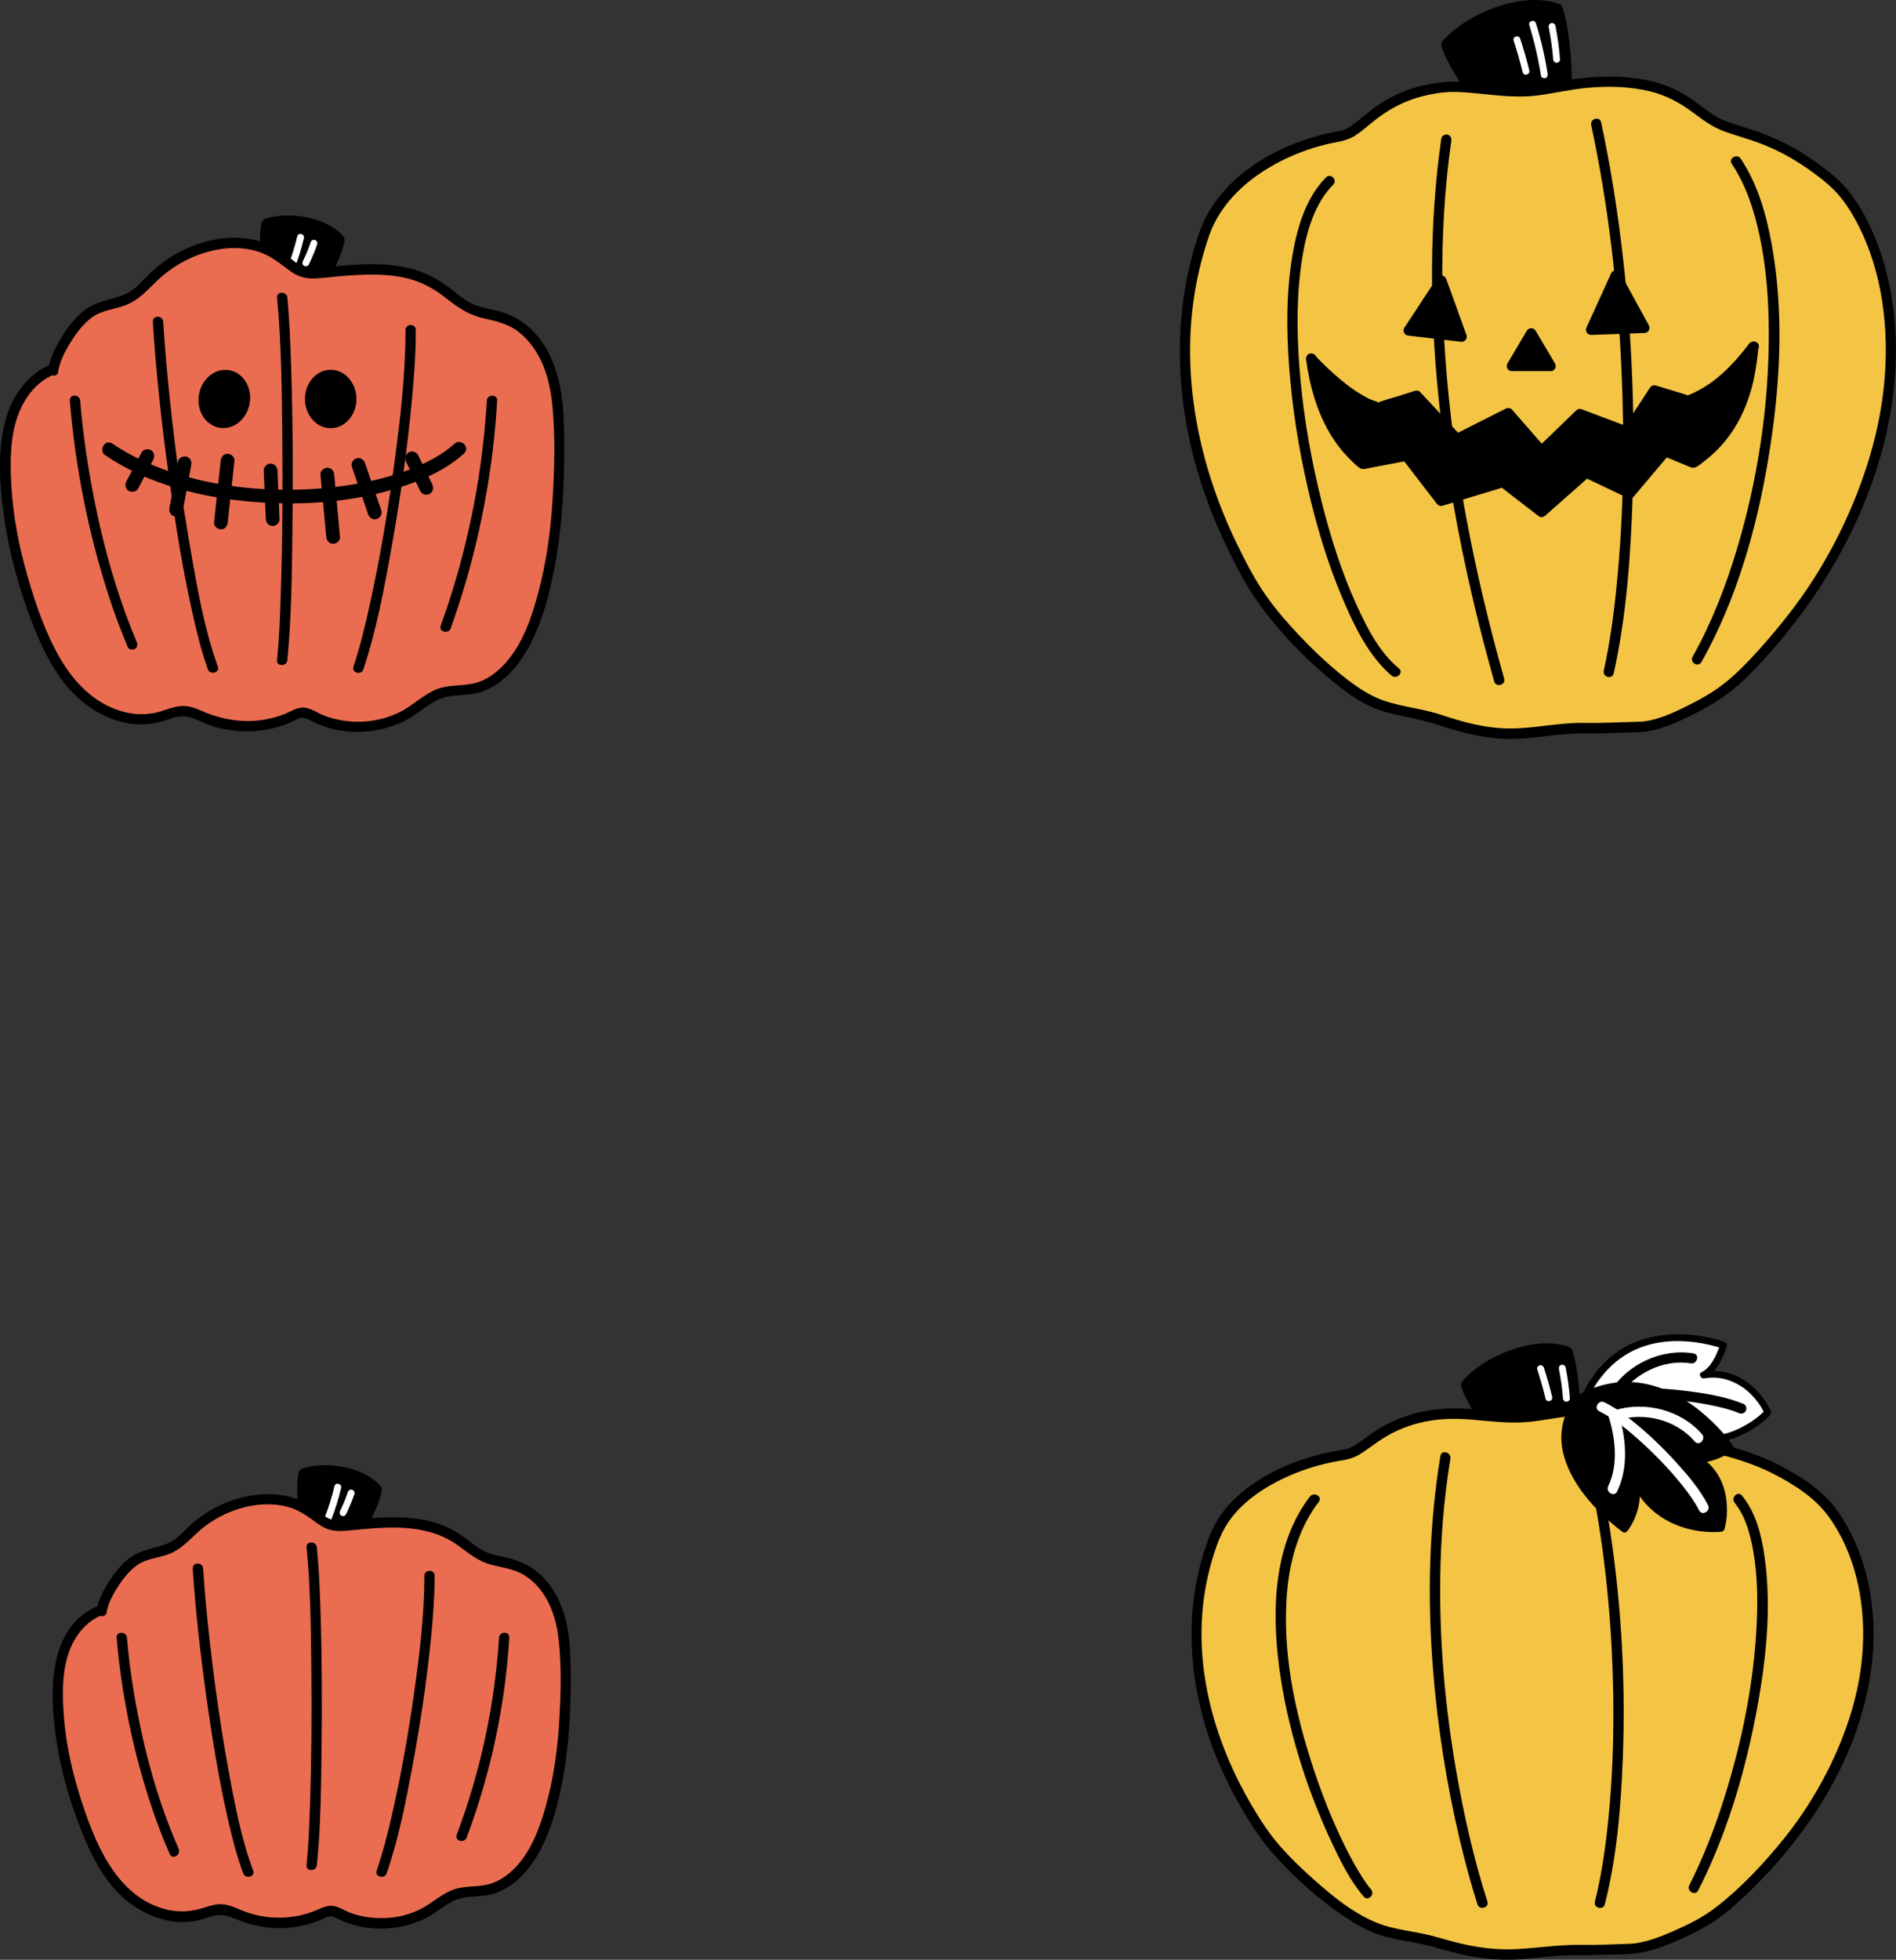<?xml version="1.0" encoding="UTF-8"?>
<svg id="_レイヤー_2" data-name="レイヤー 2" xmlns="http://www.w3.org/2000/svg" viewBox="0 0 276.19 285.33">
  <rect x="0" y="0" width="276.19" height="285.33" fill="#333333" stroke="none"/>
  <defs>
    <style>
      .cls-1 {
        fill: #fff;
      }

      .cls-2 {
        stroke: #000;
        stroke-linecap: round;
        stroke-linejoin: round;
        stroke-width: 1.5px;
      }

      .cls-3 {
        fill: #eb6d51;
      }

      .cls-4 {
        fill: #f4c544;
      }
    </style>
  </defs>
  <g id="_レイヤー_19" data-name="レイヤー 19">
    <g>
      <g>
        <path class="cls-2" d="m38.88,40.4s-.55-5.87-.05-7.82c3.02-1.06,8.35-.33,10.63,2.34-.52,2.89-3.88,8.41-3.88,8.41l-6.69-2.93Z"/>
        <path class="cls-1" d="m43.3,34.41c-.37,1.57-.85,3.11-1.44,4.61-.1.25.11.55.35.62.28.08.52-.1.62-.35.59-1.5,1.08-3.04,1.44-4.61.15-.63-.82-.89-.96-.27h0Z"/>
        <path class="cls-1" d="m45.25,35.28c-.33.98-.68,1.82-1.13,2.74-.11.23-.07.55.18.68.22.12.56.07.68-.18.47-.96.88-1.96,1.23-2.97.08-.25-.1-.56-.35-.62-.28-.06-.52.08-.62.35h0Z"/>
        <path class="cls-3" d="m26.95,103.51c-6.14,2.33-14.39.97-18.91-7.41C2.89,86.56.39,73.91.75,67.21c.24-4.38.71-9.22,4.26-11.79,1.14-.83,2.32-1.37,2.99-2.61.95-1.75.8-5.94,10.83-9.48,3.99-1.41,6.31-8.32,15.53-8.32,4.27,0,5.99,2.33,9.66,4.52,7.53-.52,16.07-2.57,24.76,5.51,5.01,1.11,12.65.5,12.65,19.15s-2.47,37.07-16.5,36.52c-7.34,6.05-15.49,6.11-20.77,3.03-4.98,2.61-11.08,2.01-17.2-.22Z"/>
        <path d="m7.59,52.99c-3.88,1.49-6.2,5.22-7.03,9.16-.97,4.59-.54,9.53.18,14.13s2.07,9.4,3.76,13.89c1.5,3.98,3.35,7.97,6.41,11,2.81,2.79,6.88,4.7,10.9,4.23,1.09-.13,2.1-.47,3.14-.8,1.13-.36,2.1-.44,3.23,0,1.03.4,2.01.9,3.08,1.22s2.14.5,3.23.6c2.15.19,4.36-.05,6.41-.71.5-.16.99-.35,1.48-.56s1.02-.58,1.57-.65c.47-.06.89.21,1.29.41.47.24.95.45,1.44.65,3.79,1.48,8.17,1.28,11.86-.4,1.93-.88,3.43-2.45,5.35-3.33s4.29-.4,6.33-1.14c3.46-1.25,5.82-4.35,7.36-7.57,1.91-3.99,2.91-8.44,3.59-12.78.74-4.75,1.01-9.57,1.01-14.37s.03-9.47-1.87-13.77c-.76-1.72-1.88-3.34-3.29-4.59-1.56-1.38-3.35-2.12-5.38-2.55-1.11-.23-2.21-.46-3.21-1.01-.9-.5-1.7-1.15-2.5-1.79-1.66-1.32-3.4-2.36-5.44-2.97-4.02-1.2-8.33-.86-12.45-.44-1.13.11-2.36.35-3.49.07-1.06-.26-1.88-1.03-2.71-1.69-1.41-1.12-3.02-1.92-4.78-2.31-3.57-.79-7.34-.02-10.57,1.6-1.67.83-3.22,1.92-4.58,3.2-.73.69-1.37,1.46-2.13,2.12-.83.73-1.8,1.15-2.86,1.46-1.77.52-3.47.88-4.91,2.1-1.32,1.13-2.4,2.59-3.27,4.08-.77,1.3-1.48,2.76-1.72,4.27-.15.94,1.3,1.35,1.45.4.23-1.48.93-2.87,1.7-4.13.83-1.38,1.85-2.75,3.13-3.74,1.41-1.09,3.29-1.22,4.92-1.82,1.99-.74,3.2-2.19,4.69-3.61,2.51-2.41,5.81-4.07,9.25-4.59,1.66-.25,3.38-.19,5,.24,1.79.48,3.15,1.46,4.59,2.58.79.62,1.64,1.16,2.64,1.35,1.08.21,2.17.08,3.25-.03,2.03-.21,4.07-.4,6.12-.42s4.02.13,5.95.65,3.66,1.5,5.24,2.76,3.23,2.42,5.33,2.91c1.94.45,3.75.81,5.34,2.08,3.23,2.58,4.48,6.74,4.85,10.71.43,4.52.3,9.17.02,13.7s-.91,9.13-2.1,13.57c-.96,3.59-2.24,7.33-4.75,10.16-1.09,1.22-2.41,2.27-3.97,2.79-2,.68-4.19.26-6.16,1.08-1.86.78-3.31,2.26-5.09,3.19s-3.67,1.39-5.6,1.48-3.83-.2-5.63-.89c-.9-.34-1.75-.99-2.72-1.13-1.04-.15-1.92.45-2.84.84-4.01,1.66-8.34,1.35-12.25-.38-.94-.42-1.91-.78-2.96-.71s-2.09.5-3.13.81c-1.86.56-3.81.48-5.66-.07-3.88-1.15-6.78-4.13-8.79-7.54-2.19-3.73-3.63-7.95-4.83-12.09-1.27-4.4-2.14-8.93-2.37-13.5-.22-4.25-.14-8.95,2.33-12.61.99-1.46,2.38-2.69,4.04-3.33.89-.34.5-1.79-.4-1.45h0Z"/>
        <g>
          <ellipse cx="32.67" cy="58.09" rx="4.25" ry="3.75" transform="translate(-29.93 80.94) rotate(-80.7)"/>
          <ellipse cx="48.17" cy="58.09" rx="3.75" ry="4.25"/>
          <path d="m15.34,66.29c6.36,4.3,14.15,6.2,21.71,6.79s15-.02,21.98-2.38c3.08-1.05,6.14-2.47,8.57-4.68.95-.87-.46-2.28-1.41-1.41-1.85,1.69-4.33,2.94-6.77,3.85-3.11,1.15-6.37,1.88-9.65,2.32-7.42.99-15.17.63-22.41-1.33-3.89-1.05-7.65-2.6-11-4.87-1.07-.72-2.07,1.01-1.01,1.73h0Z"/>
          <path d="m25.93,67.18c-.36,1.97-.73,3.95-1.09,5.92-.05.28-.11.57-.16.85-.1.53.15,1.08.7,1.23.49.13,1.13-.16,1.23-.7.36-1.97.73-3.95,1.09-5.92.05-.28.11-.57.16-.85.1-.53-.15-1.08-.7-1.23-.49-.13-1.13.16-1.23.7h0Z"/>
          <path d="m32.15,67.07c-.28,2.62-.56,5.24-.85,7.87l-.12,1.13c-.06.54.5,1,1,1,.59,0,.94-.46,1-1,.28-2.62.56-5.24.85-7.87l.12-1.13c.06-.54-.5-1-1-1-.59,0-.94.46-1,1h0Z"/>
          <path d="m38.42,68.5c.09,2.06.17,4.13.26,6.19.01.3.02.59.04.89.02.54.44,1,1,1,.52,0,1.02-.46,1-1-.09-2.06-.17-4.13-.26-6.19-.01-.3-.02-.59-.04-.89-.02-.54-.44-1-1-1-.52,0-1.02.46-1,1h0Z"/>
          <path d="m46.68,69.1c.25,2.64.49,5.28.74,7.93l.11,1.14c.05.54.42,1,1,1,.5,0,1.05-.46,1-1-.25-2.64-.49-5.28-.74-7.93l-.11-1.14c-.05-.54-.42-1-1-1-.5,0-1.05.46-1,1h0Z"/>
          <path d="m51.25,67.95c.69,2.02,1.39,4.04,2.08,6.06.1.29.2.57.29.86.18.51.69.85,1.23.7.5-.14.87-.72.7-1.23-.69-2.02-1.39-4.04-2.08-6.06-.1-.29-.2-.57-.29-.86-.18-.51-.69-.85-1.23-.7-.5.14-.87.72-.7,1.23h0Z"/>
          <path d="m59.16,67.24c.61,1.25,1.21,2.5,1.82,3.75l.26.54c.23.47.94.64,1.37.36.48-.31.6-.86.36-1.37-.61-1.25-1.21-2.5-1.82-3.75l-.26-.54c-.23-.47-.94-.64-1.37-.36-.48.31-.6.86-.36,1.37h0Z"/>
          <path d="m20.61,65.89c-.64,1.23-1.29,2.46-1.93,3.69l-.28.53c-.24.46-.13,1.11.36,1.37.46.24,1.11.14,1.37-.36.64-1.23,1.29-2.46,1.93-3.69l.28-.53c.24-.46.13-1.11-.36-1.37-.46-.24-1.11-.14-1.37.36h0Z"/>
        </g>
        <path d="m10.17,58.32c.79,9.63,2.69,19.26,5.67,28.45.82,2.52,1.74,5,2.77,7.44.16.38.71.45,1.03.27.39-.22.43-.66.27-1.03-3.68-8.71-5.95-18.09-7.34-27.42-.38-2.56-.68-5.13-.89-7.71-.08-.96-1.58-.96-1.5,0h0Z"/>
        <path d="m22.26,46.84c.45,7.1,1.21,14.18,2.16,21.22.94,7.04,2.03,14.07,3.57,21,.63,2.82,1.31,5.65,2.29,8.38.32.9,1.77.51,1.45-.4-1.94-5.4-2.96-11.18-3.94-16.81-1.27-7.29-2.26-14.63-3.04-21.99-.4-3.79-.74-7.59-.98-11.4-.06-.96-1.56-.97-1.5,0h0Z"/>
        <path d="m40.36,43.33c.63,6.67.69,13.4.76,20.09.08,7.79.03,15.58-.23,23.37-.1,3.11-.22,6.22-.53,9.32-.09.96,1.41.95,1.5,0,.62-6.34.66-12.76.74-19.13.1-7.88.06-15.76-.19-23.63-.11-3.34-.24-6.68-.55-10.01-.09-.95-1.59-.96-1.5,0h0Z"/>
        <path d="m59.07,48.05c0,6.42-.75,12.86-1.6,19.22-.94,7.02-2.11,14.02-3.64,20.93-.66,2.98-1.38,5.95-2.34,8.85-.3.92,1.14,1.31,1.45.4,1.9-5.74,3.03-11.76,4.09-17.7,1.28-7.18,2.32-14.42,2.99-21.69.31-3.33.55-6.67.55-10.01,0-.97-1.5-.97-1.5,0h0Z"/>
        <path d="m70.92,58.32c-.51,8.7-2,17.33-4.42,25.7-.69,2.38-1.46,4.74-2.3,7.07-.33.91,1.12,1.3,1.45.4,2.98-8.29,5.01-16.9,6.09-25.64.31-2.5.53-5.01.68-7.52.06-.96-1.44-.96-1.5,0h0Z"/>
      </g>
      <g>
        <path class="cls-2" d="m44.3,222.36s-.55-5.87-.05-7.82c3.02-1.06,8.35-.33,10.63,2.34-.52,2.89-3.88,8.41-3.88,8.41l-6.69-2.93Z"/>
        <path class="cls-1" d="m48.72,216.37c-.37,1.57-.85,3.11-1.44,4.61-.1.25.11.55.35.62.28.08.52-.1.62-.35.59-1.5,1.08-3.04,1.44-4.61.15-.63-.82-.89-.96-.27h0Z"/>
        <path class="cls-1" d="m50.67,217.24c-.33.98-.68,1.82-1.13,2.74-.11.23-.07.55.18.68.22.12.56.07.68-.18.47-.96.88-1.96,1.23-2.97.08-.25-.1-.56-.35-.62-.28-.06-.52.08-.62.35h0Z"/>
        <path class="cls-3" d="m32.43,278.04c-5.63,2.05-13.2.85-17.34-6.49-4.72-8.36-7.01-19.45-6.68-25.32.22-3.84.65-8.08,3.9-10.34,1.05-.73,2.13-1.2,2.74-2.29.87-1.53.73-5.2,9.93-8.31,3.66-1.23,5.78-7.3,14.24-7.3,3.92,0,5.49,2.04,8.85,3.96,6.9-.46,14.73-2.25,22.71,4.83,4.6.98,11.6.44,11.6,16.78s-2.26,32.49-15.13,32.01c-6.73,5.3-14.21,5.35-19.04,2.66-4.57,2.29-10.16,1.76-15.78-.2Z"/>
        <path d="m14.66,233.67c-8.17,3-7.45,13.82-6.28,20.75.72,4.23,1.97,8.36,3.57,12.34,1.43,3.55,3.23,7.12,6.16,9.67,2.76,2.4,6.49,3.85,10.16,3.27.95-.15,1.83-.5,2.75-.75,1.05-.28,1.93-.14,2.92.28,1.85.77,3.68,1.32,5.69,1.46s3.91-.11,5.76-.69c.47-.15.92-.32,1.37-.51s.95-.53,1.45-.5c.43.02.84.31,1.22.48.44.21.9.39,1.36.55,3.45,1.2,7.34.98,10.67-.48,1.7-.75,3.05-2.05,4.71-2.83,1.8-.85,3.9-.41,5.77-1.01,3.16-1.01,5.41-3.7,6.88-6.58,1.79-3.5,2.74-7.47,3.37-11.33.7-4.25.94-8.56.94-12.86s0-8.43-1.85-12.19c-.76-1.56-1.86-2.98-3.23-4.05-1.51-1.18-3.18-1.7-5.03-2.08-1.01-.21-1.98-.46-2.88-.98-.83-.49-1.58-1.1-2.35-1.68-1.49-1.12-3.12-1.93-4.93-2.41-3.69-.97-7.59-.65-11.35-.28-1.03.1-2.13.29-3.14,0-.89-.26-1.6-.91-2.32-1.45-1.29-.98-2.77-1.67-4.35-2-3.29-.7-6.73-.03-9.74,1.4-1.49.71-2.88,1.63-4.12,2.73-.7.62-1.31,1.32-2.03,1.92-.76.64-1.64,1-2.59,1.27-1.6.45-3.17.76-4.49,1.82-1.23.99-2.23,2.28-3.05,3.62-.71,1.15-1.38,2.45-1.6,3.79-.16.94,1.29,1.35,1.45.4.22-1.32.88-2.54,1.59-3.66.77-1.2,1.71-2.41,2.88-3.24,1.32-.93,3.03-1.03,4.52-1.57,1.78-.65,2.9-1.94,4.26-3.18,2.32-2.12,5.36-3.56,8.48-3.98,1.51-.2,3.07-.15,4.55.23s2.78,1.2,4.04,2.16c.71.54,1.47,1.04,2.35,1.24.96.22,1.94.14,2.91.04,1.83-.18,3.66-.35,5.49-.39,3.62-.07,7.2.45,10.18,2.64,1.51,1.11,2.9,2.26,4.75,2.75s3.52.64,5.08,1.68c3.06,2.03,4.38,5.71,4.77,9.21.45,4.04.32,8.24.06,12.29s-.85,8.14-1.96,12.07c-.9,3.18-2.1,6.44-4.43,8.87-1.05,1.09-2.31,1.97-3.78,2.39-1.78.51-3.68.17-5.42.88s-2.97,1.94-4.55,2.74-3.27,1.22-5,1.31-3.48-.12-5.13-.7c-.81-.28-1.55-.79-2.38-1-1-.26-1.82.2-2.72.58-3.44,1.44-7.44,1.43-10.89,0-.88-.36-1.71-.77-2.67-.86s-1.87.19-2.75.47c-1.72.55-3.42.74-5.2.35-7.68-1.68-10.88-10.08-12.97-16.75-1.23-3.93-2.08-7.98-2.33-12.1-.23-3.75-.19-7.91,2.01-11.13.92-1.35,2.23-2.46,3.77-3.03.9-.33.51-1.78-.4-1.45h0Z"/>
        <path d="m16.99,238.43c.73,8.49,2.48,16.98,5.23,25.05.75,2.19,1.58,4.34,2.51,6.46.39.88,1.68.12,1.3-.76-3.35-7.59-5.44-15.79-6.72-23.97-.35-2.25-.63-4.51-.82-6.78-.08-.95-1.58-.96-1.5,0h0Z"/>
        <path d="m28.07,228.37c.41,6.22,1.12,12.43,1.98,18.6s1.86,12.34,3.27,18.41c.58,2.48,1.21,4.97,2.11,7.36.34.9,1.79.51,1.45-.4-1.77-4.72-2.71-9.78-3.61-14.72-1.17-6.38-2.07-12.81-2.78-19.25-.37-3.33-.68-6.67-.9-10.01-.06-.96-1.56-.97-1.5,0h0Z"/>
        <path d="m44.66,225.29c.57,5.81.63,11.69.69,17.53.07,6.85.03,13.7-.21,20.55-.1,2.73-.21,5.46-.48,8.18-.1.96,1.4.95,1.5,0,.56-5.53.61-11.13.68-16.69.09-6.92.06-13.86-.17-20.78-.1-2.93-.22-5.87-.51-8.79-.09-.95-1.59-.96-1.5,0h0Z"/>
        <path d="m61.82,229.43c0,5.61-.68,11.23-1.46,16.77-.87,6.19-1.94,12.37-3.36,18.45-.6,2.59-1.26,5.18-2.13,7.69-.32.91,1.13,1.31,1.45.4,1.74-5,2.77-10.28,3.74-15.47,1.18-6.31,2.13-12.67,2.75-19.06.28-2.92.5-5.85.51-8.78,0-.97-1.5-.97-1.5,0h0Z"/>
        <path d="m72.69,238.43c-.61,9.81-2.7,19.49-6.16,28.7-.34.9,1.11,1.3,1.45.4,3.5-9.33,5.6-19.15,6.21-29.1.06-.96-1.44-.96-1.5,0h0Z"/>
      </g>
      <g>
        <path class="cls-2" d="m216.94,17.01s-5.39-7.48-6.25-10.5c3.24-3.81,11-7.04,16.18-5.25,1.58,4.31,1.41,14.41,1.41,14.41l-11.34,1.34Z"/>
        <path class="cls-4" d="m175.44,34.06c-5.18,14.8-3.54,33.36,7.38,51.61,3.04,5.09,12.31,14.7,17.85,16.8,2.8,1.06,5.85,1.27,8.68,2.22,3.64,1.22,7,2.17,10.83,2.14,3.7-.03,7.11-.92,10.81-.8,1.97.06,5.62-.17,7.6-.17,3.12,0,8.85-2.77,12.38-5.25,3.88-2.72,10.42-10.64,13.03-14.68,19.46-30.01,9.56-53.66,3.13-59.29-6.89-6.03-12.16-6.94-15.76-8.2-4.15-1.45-5.55-5.31-13.17-6.27s-11.91,1.02-16.03,1.15c-3.86.12-8.62-.88-11.56-.62-9.73.86-12.16,6.65-15.23,7.13-6.77,1.05-16.9,5.51-19.95,14.23Z"/>
        <path d="m174.71,33.86c-4.09,11.74-3.54,24.64.23,36.38,1.09,3.38,2.44,6.69,4,9.88,1.33,2.72,2.75,5.45,4.54,7.9,3.05,4.18,6.75,8.01,10.77,11.27,1.73,1.4,3.56,2.77,5.61,3.67,1.54.67,3.18,1.03,4.81,1.37,1.74.36,3.44.76,5.13,1.31,3.36,1.1,6.81,1.98,10.37,1.94s7.22-.88,10.88-.8c1.37.03,2.74-.03,4.11-.08,1.26-.05,2.53-.03,3.79-.11,2.69-.17,5.34-1.39,7.71-2.58s4.59-2.53,6.55-4.27,3.73-3.68,5.44-5.66c7.9-9.18,13.93-20.22,16.38-32.14,1.82-8.84,1.63-18.36-1.7-26.83-1.07-2.72-2.44-5.37-4.33-7.62-1.3-1.54-2.94-2.78-4.57-3.95-2.27-1.63-4.73-2.96-7.34-3.98-1.78-.7-3.62-1.19-5.43-1.82s-3.22-1.85-4.73-2.95c-1.96-1.42-4.11-2.46-6.48-3-3.15-.71-6.48-.79-9.69-.45-2.35.25-4.66.8-7,1.09-2.94.37-5.92-.07-8.85-.35-1.38-.13-2.77-.26-4.15-.16-1.53.11-3.06.38-4.53.8-2.2.64-4.26,1.67-6.11,3.02-1.24.91-2.36,2.01-3.64,2.81-.59.37-.94.47-1.68.59-1.05.18-2.09.42-3.12.72-4.83,1.38-9.56,3.86-13.02,7.55-1.74,1.86-3.1,4.02-3.95,6.42-.32.91,1.12,1.3,1.45.4,1.73-4.86,5.81-8.4,10.3-10.71,2.05-1.05,4.23-1.87,6.46-2.44,1.55-.4,3.15-.45,4.52-1.36,1.28-.85,2.39-1.93,3.64-2.82,1.84-1.32,3.87-2.3,6.06-2.87,1.38-.36,2.83-.61,4.26-.64s2.83.12,4.23.26c2.79.28,5.61.61,8.41.24,2.37-.31,4.7-.87,7.09-1.09,3.08-.29,6.29-.22,9.31.52,2.25.56,4.21,1.61,6.06,2.98,1.49,1.1,2.93,2.21,4.69,2.84s3.62,1.12,5.39,1.8c2.53.98,4.91,2.3,7.11,3.88,1.53,1.09,3.05,2.27,4.27,3.71.75.89,1.47,1.97,2.1,3.08,3.82,6.7,5.01,14.79,4.55,22.41-.33,5.49-1.56,10.9-3.43,16.06-2.16,5.97-5.15,11.78-8.84,16.96-1.49,2.09-3.11,4.1-4.78,6.04s-3.44,3.88-5.38,5.59-4.03,2.92-6.25,4.03-4.8,2.34-7.33,2.39-5.22.21-7.84.16c-3.62-.07-7.18.82-10.8.81s-6.8-.92-10.07-2c-3.09-1.03-6.5-1.17-9.47-2.52-2.02-.92-3.84-2.3-5.54-3.71-2.01-1.67-3.9-3.48-5.69-5.39-1.65-1.75-3.24-3.58-4.64-5.54-1.72-2.42-3.11-5.11-4.4-7.78-5.53-11.4-8.22-24.45-6.02-37.05.47-2.67,1.15-5.29,2.04-7.85.32-.91-1.13-1.31-1.45-.4Z"/>
        <path d="m193.16,25.83c-2.9,2.92-4.16,7.16-4.85,11.1-.93,5.35-.93,10.85-.54,16.26.44,6.01,1.38,11.99,2.73,17.85,1.25,5.45,2.85,10.84,5.03,16,1.58,3.74,3.46,7.7,6.38,10.6.26.26.53.5.81.73.74.61,1.81-.45,1.06-1.06-2.87-2.35-4.67-5.95-6.2-9.29-2.2-4.84-3.8-9.96-5.09-15.11-1.43-5.72-2.47-11.54-3.03-17.41-.51-5.4-.67-10.9,0-16.3.49-3.9,1.46-8.27,3.91-11.37.26-.33.54-.64.84-.94.68-.69-.38-1.75-1.06-1.06h0Z"/>
        <path d="m209.96,20.13c-1.77,12.32-1.69,24.84-.46,37.21,1.02,10.27,2.82,20.46,5.2,30.5.9,3.81,1.9,7.6,2.96,11.37.26.93,1.71.53,1.45-.4-2.15-7.64-4.01-15.37-5.47-23.17-2.1-11.24-3.41-22.64-3.53-34.08-.08-7.03.3-14.07,1.3-21.03.06-.4-.1-.8-.52-.92-.35-.1-.87.12-.92.52h0Z"/>
        <path d="m231.79,18.21c2.51,11.71,3.87,23.65,4.41,35.6.46,10.38.34,20.83-.68,31.18-.41,4.24-.98,8.48-1.9,12.65-.21.94,1.24,1.34,1.45.4,1.86-8.38,2.47-17.06,2.75-25.62.38-11.46-.07-22.97-1.34-34.37-.76-6.79-1.81-13.56-3.24-20.24-.2-.94-1.65-.54-1.45.4h0Z"/>
        <path d="m252.27,23.85c2.12,3.18,3.3,6.91,4.08,10.62.97,4.6,1.3,9.33,1.31,14.03.02,10.64-1.61,21.35-4.67,31.53-1.62,5.39-3.67,10.68-6.43,15.59-.47.84.82,1.6,1.3.76,5.15-9.18,8.1-19.61,9.79-29.95s2.27-20.78.42-30.95c-.78-4.31-2.05-8.71-4.5-12.38-.53-.8-1.83-.05-1.3.76h0Z"/>
        <path d="m198.57,67.54s-6.38-5.13-7.58-14.87c3.91,3.39,9.13,6.68,10.27,6.7,1.3.02,5.09-1.75,5.09-1.75,0,0,3.75,3.92,5.88,6.31,1.53-1.3,7.04-3.77,7.48-3.77.56,0,4.84,5.53,4.84,5.53,0,0,5.16-5.35,5.59-5.4.41-.04,6.9,2.6,6.9,2.6,0,0,3.79-5.8,4.19-5.96.46-.19,4.9,1.66,4.9,1.66,0,0,6.65-4.68,8.99-7.75,0,7.14-2.37,12.61-8.49,16.53-.2.13-4.06-1.68-4.06-1.68l-5.54,6.44-5.96-3.33-6.5,5.74-5.65-4.36-9,2.73-5.05-6.56-6.3,1.19Z"/>
        <g>
          <path d="m190.46,52.77c1.66,1.84,3.56,3.53,5.57,4.97.76.55,1.56,1.06,2.4,1.49.66.34,1.7.97,2.46.88.28-.03.57-.16.84-.25l1.74-.55c1.02-.32,2.05-.65,3.07-.97l-.73-.19c1.96,2.1,3.92,4.21,5.88,6.31.24.25.62.26.91.12,2.49-1.26,4.99-2.51,7.48-3.77l-.91-.12c1.61,1.84,3.23,3.69,4.84,5.53.27.31.78.27,1.06,0,1.86-1.8,3.72-3.6,5.59-5.4l-.73.19c2.3.87,4.6,1.73,6.9,2.6.32.12.68-.08.85-.34,1.32-2.01,2.63-4.02,3.95-6.04l-.85.34c.78.24,1.56.47,2.35.71.84.25,1.71.62,2.58.78.73.13,1.76-.55,2.39-.88.8-.43,1.57-.93,2.3-1.47,1.32-.99,2.52-2.11,3.62-3.34.73-.82,1.39-1.68,2.06-2.55.59-.77-.72-1.51-1.3-.76-1.36,1.78-2.88,3.53-4.66,4.98-.65.53-1.33,1-2.05,1.43-.37.22-.75.43-1.14.62-.2.1-.39.19-.6.28-.15.06-.66.22-.21.24-.24,0-.54-.16-.77-.23l-1.52-.46c-.88-.27-1.76-.53-2.64-.8-.33-.1-.67.07-.85.34-1.32,2.01-2.63,4.02-3.95,6.04l.85-.34c-2.3-.87-4.6-1.73-6.9-2.6-.25-.09-.55.02-.73.19-1.86,1.8-3.72,3.6-5.59,5.4h1.06c-1.61-1.84-3.23-3.69-4.84-5.53-.23-.26-.62-.26-.91-.12-2.49,1.26-4.99,2.51-7.48,3.77l.91.12c-1.96-2.1-3.92-4.21-5.88-6.31-.18-.19-.48-.27-.73-.19-.81.26-1.61.51-2.42.77-.99.31-2.03.56-2.99.95-.02,0-.1.02-.11.04.08-.14.35.07.1-.07-.34-.2-.8-.29-1.17-.46-.77-.37-1.5-.81-2.2-1.28-1.39-.94-2.67-2.03-3.89-3.18-.66-.63-1.32-1.27-1.93-1.94-.65-.72-1.71.35-1.06,1.06h0Z"/>
          <path d="m190.27,52.41c.5,3.68,1.5,7.35,3.39,10.58.57.98,1.23,1.91,1.96,2.77.36.42.74.82,1.13,1.21.42.41.92.95,1.44,1.23.37.2.89.02,1.28-.06l1.96-.37c1.21-.23,2.43-.46,3.64-.69l-.85-.34c1.68,2.19,3.37,4.37,5.05,6.56.2.26.5.45.85.34,3-.91,6-1.82,9-2.73l-.58-.08c1.88,1.45,3.77,2.91,5.65,4.36.27.21.68.08.91-.12,2.17-1.91,4.33-3.83,6.5-5.74l-.91.12c2.11,1.01,4.23,2.02,6.34,3.02.28.13.69.15.91-.12,1.72-2.04,3.44-4.08,5.17-6.12l-.73.19c1.07.44,2.14.89,3.22,1.33.46.19.91.5,1.42.27s1-.69,1.44-1.03c.49-.39.97-.79,1.42-1.23,2.91-2.79,4.7-6.5,5.56-10.4.36-1.62.56-3.26.73-4.91.1-.96-1.4-.95-1.5,0-.27,2.67-.7,5.31-1.65,7.83-1.31,3.47-3.65,6.42-6.76,8.45l.58-.08c-1.35-.56-2.7-1.12-4.06-1.68-.22-.09-.58.01-.73.19-1.72,2.04-3.44,4.08-5.17,6.12l.91-.12c-2.11-1.01-4.23-2.02-6.34-3.02-.32-.15-.64-.12-.91.12-2.17,1.91-4.33,3.83-6.5,5.74l.91-.12c-.83-.64-1.65-1.28-2.48-1.91-1.01-.78-2-1.66-3.06-2.36-.6-.4-1.54.1-2.16.29l-4.44,1.35c-1.03.31-2.06.62-3.09.94l.85.34c-1.68-2.19-3.37-4.37-5.05-6.56-.22-.29-.48-.41-.85-.34-2.1.4-4.2.79-6.3,1.19l.73.19c-4.63-3.63-6.61-9.36-7.38-15.01-.06-.4-.57-.62-.92-.52-.43.11-.58.52-.52.92h0Z"/>
          <polygon class="cls-2" points="235.37 40.12 231.78 48.01 239.53 47.73 235.37 40.12"/>
          <polygon class="cls-2" points="223.05 48.54 220.24 53.29 225.87 53.29 223.05 48.54"/>
          <polygon class="cls-2" points="209.97 40.87 205.21 48.11 212.91 49.02 209.97 40.87"/>
        </g>
        <path class="cls-1" d="m220.49,5.91c.5,1.52.94,3.06,1.32,4.61.15.62,1.12.36.96-.27-.38-1.56-.82-3.09-1.32-4.61-.2-.61-1.17-.35-.96.27h0Z"/>
        <path class="cls-1" d="m222.77,3.66c.75,2.41,1.31,4.86,1.7,7.36.04.27.38.41.62.35.29-.08.39-.35.35-.62-.38-2.49-.95-4.95-1.7-7.36-.19-.61-1.16-.35-.96.27h0Z"/>
        <path class="cls-1" d="m225.6,3.99c.31,1.54.53,3.09.65,4.65.02.27.22.5.5.5.25,0,.52-.23.5-.5-.13-1.65-.35-3.29-.68-4.92-.05-.26-.37-.42-.62-.35-.28.08-.4.35-.35.62h0Z"/>
      </g>
      <g>
        <path class="cls-2" d="m219.25,211.26s-4.9-6.87-5.68-9.64c2.95-3.5,10-6.47,14.72-4.82,1.43,3.95,1.28,13.23,1.28,13.23l-10.31,1.23Z"/>
        <path class="cls-4" d="m217.49,284.22c-7.05-1.27-19.63-2.76-25.7-9.23-2.72-2.9-6.74-6.82-9.02-10-6.39-8.94-9.27-24.03-8.48-30.49.89-7.38,3.29-15.7,10.81-19.16,2.76-1.27,8.49-3.27,10.45-3.51s3.57-1.63,4.56-2.43c4.47-3.61,10.99-4.36,17.67-3.2,4.07.71,6.85-.38,11-.6,2.41-.13,4.79-.38,7.2-.25,4.72.26,7.21,1.92,11.55,4.52,1.45.87,6.62,2.19,8.26,2.74,6.79,2.27,11.53,6.67,14.26,12.09,1.66,3.31,4.14,21.56-2.63,32.37-4.78,7.63-8.96,15.29-16.51,20.93-2.14,1.6-4.33,3.18-6.83,4.31-5.06,2.29-11.1,1.44-16.79,1.65-3.29.13-5.98.94-9.8.26Z"/>
        <path d="m176.26,223.48c-4.04,10.23-3.29,21.67.71,31.79,1.19,3.02,2.64,5.94,4.31,8.72,1.25,2.09,2.58,4.1,4.2,5.92,3.14,3.54,6.79,6.78,10.74,9.38,1.84,1.21,3.76,2.21,5.9,2.75,1.56.4,3.15.62,4.73.94s3.11.82,4.67,1.22c3.11.81,6.27,1.26,9.49,1.08,1.63-.09,3.25-.3,4.87-.45s3.09-.17,4.64-.17c1.3,0,2.61-.05,3.91-.09,1.1-.03,2.22,0,3.32-.09,2.46-.23,4.85-1.17,7.09-2.16s4.24-2.04,6.1-3.48,3.69-3.18,5.39-4.92c7.48-7.66,13.49-17.21,15.72-27.78,1.59-7.56,1.12-15.71-2.34-22.72-1.08-2.19-2.47-4.34-4.3-5.98s-3.99-2.96-6.15-4.08c-2.04-1.06-4.19-1.87-6.4-2.52-1.59-.47-3.3-.77-4.79-1.53s-2.85-1.85-4.35-2.65c-4.67-2.52-10.44-2.6-15.59-1.93-2.04.26-4.07.7-6.12.83-2.8.17-5.6-.25-8.39-.45-4.7-.33-9.39.68-13.35,3.28-1.13.74-2.17,1.65-3.37,2.28-.45.24-.92.34-1.53.44-1.01.15-2.01.36-2.99.61-4.48,1.14-8.95,3.15-12.35,6.33-1.63,1.53-2.93,3.35-3.77,5.43-.36.89,1.09,1.28,1.45.4,1.71-4.2,5.7-7.02,9.69-8.84,2-.91,4.12-1.6,6.26-2.08,1.43-.32,2.91-.36,4.2-1.1,1.17-.67,2.22-1.56,3.36-2.29,1.66-1.07,3.45-1.87,5.36-2.36,2.53-.66,5.04-.75,7.63-.54s5.38.59,8.06.38c2.02-.15,4.01-.58,6.02-.83,2.72-.34,5.47-.4,8.2-.12,2.35.24,4.64.84,6.7,1.99,1.46.81,2.77,1.87,4.27,2.6s3.18,1.08,4.79,1.54c2.12.61,4.18,1.37,6.15,2.38,3,1.54,6.02,3.49,7.97,6.18,3.84,5.29,5.27,12.13,5.01,18.57-.19,4.71-1.3,9.34-3.03,13.72-2.07,5.26-5.03,10.35-8.59,14.74-2.89,3.56-6.15,7.05-9.79,9.86-1.79,1.38-3.85,2.43-5.91,3.34s-4.43,1.89-6.73,1.98-4.71.18-7.06.15c-3.12-.03-6.18.44-9.29.62s-6.25-.28-9.31-1.09c-1.56-.41-3.09-.9-4.68-1.21-1.5-.29-3.02-.52-4.5-.9-4.29-1.09-7.99-4.16-11.24-7.04-1.68-1.5-3.3-3.07-4.79-4.76-1.61-1.83-2.92-3.87-4.15-5.97-5.63-9.58-8.73-20.97-6.62-32.06.45-2.35,1.12-4.66,2-6.88.36-.9-1.09-1.29-1.45-.4Z"/>
        <path d="m190.81,217.89c-5.33,6.98-5.57,16.6-4.46,24.95s3.84,17.31,7.57,25.26c1.3,2.78,2.72,5.69,4.74,8.04.63.73,1.69-.33,1.06-1.06-.34-.4-.48-.58-.81-1.06s-.68-1.02-.99-1.54c-.77-1.28-1.47-2.6-2.13-3.95-1.72-3.51-3.17-7.15-4.4-10.86-2.79-8.42-4.75-17.54-3.85-26.45.46-4.49,1.8-8.95,4.57-12.57.59-.77-.72-1.51-1.3-.76h0Z"/>
        <path d="m209.82,211.98c-1.66,10.15-1.89,20.5-1.1,30.74.65,8.45,1.97,16.87,3.92,25.12.75,3.16,1.59,6.31,2.58,9.41.29.92,1.74.52,1.45-.4-1.99-6.22-3.43-12.61-4.55-19.04-1.6-9.23-2.44-18.6-2.32-27.97.07-5.85.53-11.69,1.48-17.47.15-.94-1.29-1.35-1.45-.4h0Z"/>
        <path d="m230.59,210.44c2.37,9.75,3.68,19.74,4.19,29.75.44,8.68.32,17.42-.64,26.06-.39,3.56-.94,7.13-1.81,10.6-.24.94,1.21,1.34,1.45.4,1.76-6.97,2.35-14.28,2.62-21.44.36-9.59-.07-19.23-1.27-28.76-.72-5.72-1.73-11.41-3.09-17.01-.23-.94-1.68-.54-1.45.4h0Z"/>
        <path d="m252.68,218.8c1.58,1.92,2.29,4.6,2.72,7.04.61,3.46.66,7.01.5,10.51-.39,8.49-2.09,16.97-4.62,25.07-1.39,4.47-3.08,8.87-5.2,13.05-.44.86.86,1.62,1.3.76,3.97-7.81,6.58-16.34,8.27-24.92,1.54-7.8,2.53-16.06,1.35-23.98-.45-3.02-1.28-6.18-3.25-8.59-.61-.75-1.67.32-1.06,1.06h0Z"/>
        <path class="cls-1" d="m223.94,199.4c.46,1.4.86,2.81,1.2,4.24.15.63,1.12.36.96-.27-.34-1.43-.75-2.84-1.2-4.24-.08-.26-.35-.42-.62-.35-.25.07-.43.36-.35.62h0Z"/>
        <path class="cls-1" d="m227.09,199.32c.28,1.41.48,2.83.59,4.26.02.27.22.5.5.5.25,0,.52-.23.5-.5-.11-1.52-.32-3.03-.62-4.52-.05-.26-.37-.42-.62-.35-.28.08-.4.35-.35.62h0Z"/>
        <g>
          <path class="cls-1" d="m232.39,200.01c-.99,1.2-1.73,2.82-1.6,4.37.13,1.6,1.1,3.6,2.48,5.34,2.87,3.61,13.58,5.11,13.58,5.11,0,0-.45-3.71-3.08-6.2,7.89,3.34,13.74-2.96,13.74-2.96,0,0-2.85-6.35-9.47-5.49,2.26-1.17,2.91-4.31,2.91-4.31,0,0-11.52-4.43-18.57,4.13Z"/>
          <path d="m230.18,203.85c.45,3.87,2.7,6.96,6.08,8.83,2.64,1.47,5.66,2.21,8.65,2.52.64.07,1.29.12,1.93.12.26,0,.52-.23.5-.5-.14-2.46-1.36-4.97-3.22-6.56l-.61.79c3.29,1.47,6.83,1.43,10.09-.07,1.54-.71,3.09-1.71,4.26-2.97.17-.18.17-.39.08-.61-.57-1.26-1.49-2.45-2.5-3.39-2.04-1.93-4.67-2.77-7.44-2.28l.39.91c1.66-.79,2.6-2.98,3.15-4.64.09-.27-.11-.52-.35-.62-1.74-.66-3.67-.96-5.52-1.08-3.67-.24-7.47.55-10.46,2.79-2.22,1.66-3.84,3.94-4.96,6.46-.26.58.6,1.09.86.5,1.82-4.06,4.95-7.24,9.34-8.33,2.83-.71,5.86-.56,8.69.11.6.14,1.2.3,1.78.52l-.35-.62c-.47,1.42-1.27,3.36-2.69,4.04-.55.26-.13,1.01.39.91,3.79-.67,7.28,1.83,8.81,5.21l.08-.61c-1.02,1.1-2.35,1.97-3.69,2.64-3,1.49-6.38,1.61-9.45.24-.47-.21-1.08.39-.61.79,1.66,1.42,2.81,3.66,2.93,5.85l.5-.5c-1.64,0-3.3-.26-4.89-.61-3.04-.69-6.12-1.94-8.27-4.28-1.42-1.55-2.25-3.51-2.5-5.58-.07-.63-1.07-.64-1,0h0Z"/>
          <g>
            <path d="m233.03,204.1c2.52-.62,5.21-.6,7.78-.49,2.94.12,5.89.44,8.77,1.05,1.24.26,2.51.56,3.68,1.06.38.16.8.11,1.03-.27.19-.31.1-.87-.27-1.03-2.45-1.03-5.13-1.48-7.75-1.83-3.09-.41-6.23-.62-9.35-.48-1.43.07-2.89.2-4.28.55-.94.23-.54,1.68.4,1.45h0Z"/>
            <path d="m234.24,203.66c2.93,1.8,5.89,4.58,6.76,8.02.24.93,1.69.54,1.45-.4-.97-3.82-4.19-6.92-7.45-8.92-.82-.51-1.58.79-.76,1.3h0Z"/>
            <path d="m235.87,203.31c2.16-3.35,6.47-5.46,10.42-4.82.94.15,1.35-1.29.4-1.45-4.68-.76-9.57,1.56-12.11,5.51-.52.81.77,1.57,1.3.76h0Z"/>
          </g>
        </g>
        <g>
          <path d="m235.17,201.96c-1.52.35-5.79,1.54-5.79,1.54,0,0-1.57,5.45-1.2,7.26,1.36,6.74,8.49,11.86,8.49,11.86,0,0,2.05-3.12,1.65-6.72,3.88,7.64,12.41,6.6,12.41,6.6,0,0,1.92-6.69-3.7-10.3,2.48.56,5.01-1.42,5.01-1.42,0,0-7.87-10.91-16.86-8.81Z"/>
          <path d="m229.14,203.84c-1.07,1.62-1.7,3.48-1.7,5.43,0,1.79.53,3.54,1.32,5.14,1.39,2.83,3.59,5.26,5.96,7.31.54.47,1.1.93,1.68,1.34.24.17.53.02.68-.18,1.49-1.98,2.1-4.69,1.7-7.11l-.91.39c2.17,4.5,6.75,6.87,11.64,6.9.4,0,.81,0,1.21-.05.22-.03.42-.14.48-.37.38-1.34.45-2.84.29-4.21-.31-2.78-1.74-5.15-4.18-6.56l-.39.91c1.8.47,3.91-.57,5.41-1.49.22-.13.33-.46.18-.68-1.15-1.72-2.64-3.28-4.2-4.63-3.03-2.63-6.76-4.62-10.84-4.77-2.88-.11-5.68.76-8.16,2.17-.56.32-.06,1.18.5.86,2.15-1.22,4.52-2.02,7.01-2.05,2.05-.02,4.08.46,5.94,1.31,2.97,1.36,5.53,3.53,7.64,6.01.47.55.85,1.01,1.24,1.6l.18-.68c-1.26.77-3.13,1.78-4.64,1.39-.54-.14-.88.63-.39.91,2.23,1.3,3.51,3.49,3.72,6.05.09,1.18.03,2.44-.29,3.59l.48-.37c-3.1.38-6.63-.56-9.04-2.53-1.27-1.04-2.23-2.35-2.94-3.82-.26-.55-1-.13-.91.39.36,2.16-.28,4.58-1.6,6.34l.68-.18c-1.35-.96-2.73-2.25-3.92-3.53-2.15-2.32-4.15-5.21-4.5-8.44-.23-2.11.35-4.11,1.51-5.87.36-.54-.51-1.04-.86-.5h0Z"/>
          <g>
            <path class="cls-1" d="m232.96,205.47c2.34,1.16,4.4,2.91,6.32,4.66,2.2,2.02,4.29,4.2,6.12,6.56.78,1.01,1.53,2.07,2.11,3.21.44.86,1.73.1,1.3-.76-1.19-2.33-2.98-4.4-4.73-6.33-2.08-2.28-4.33-4.42-6.77-6.31-1.13-.87-2.31-1.7-3.59-2.34-.86-.43-1.62.87-.76,1.3h0Z"/>
            <path class="cls-1" d="m234.22,205.9c1.07,3.25,1.59,7.29.05,10.48-.42.87.88,1.63,1.3.76,1.72-3.57,1.31-7.97.1-11.64-.3-.91-1.75-.52-1.45.4h0Z"/>
            <path class="cls-1" d="m235.66,206.75c3.92-1.2,8.51-.03,11.21,3.12.63.73,1.69-.33,1.06-1.06-3.04-3.53-8.29-4.84-12.67-3.5-.92.28-.53,1.73.4,1.45h0Z"/>
          </g>
        </g>
      </g>
    </g>
  </g>
</svg>